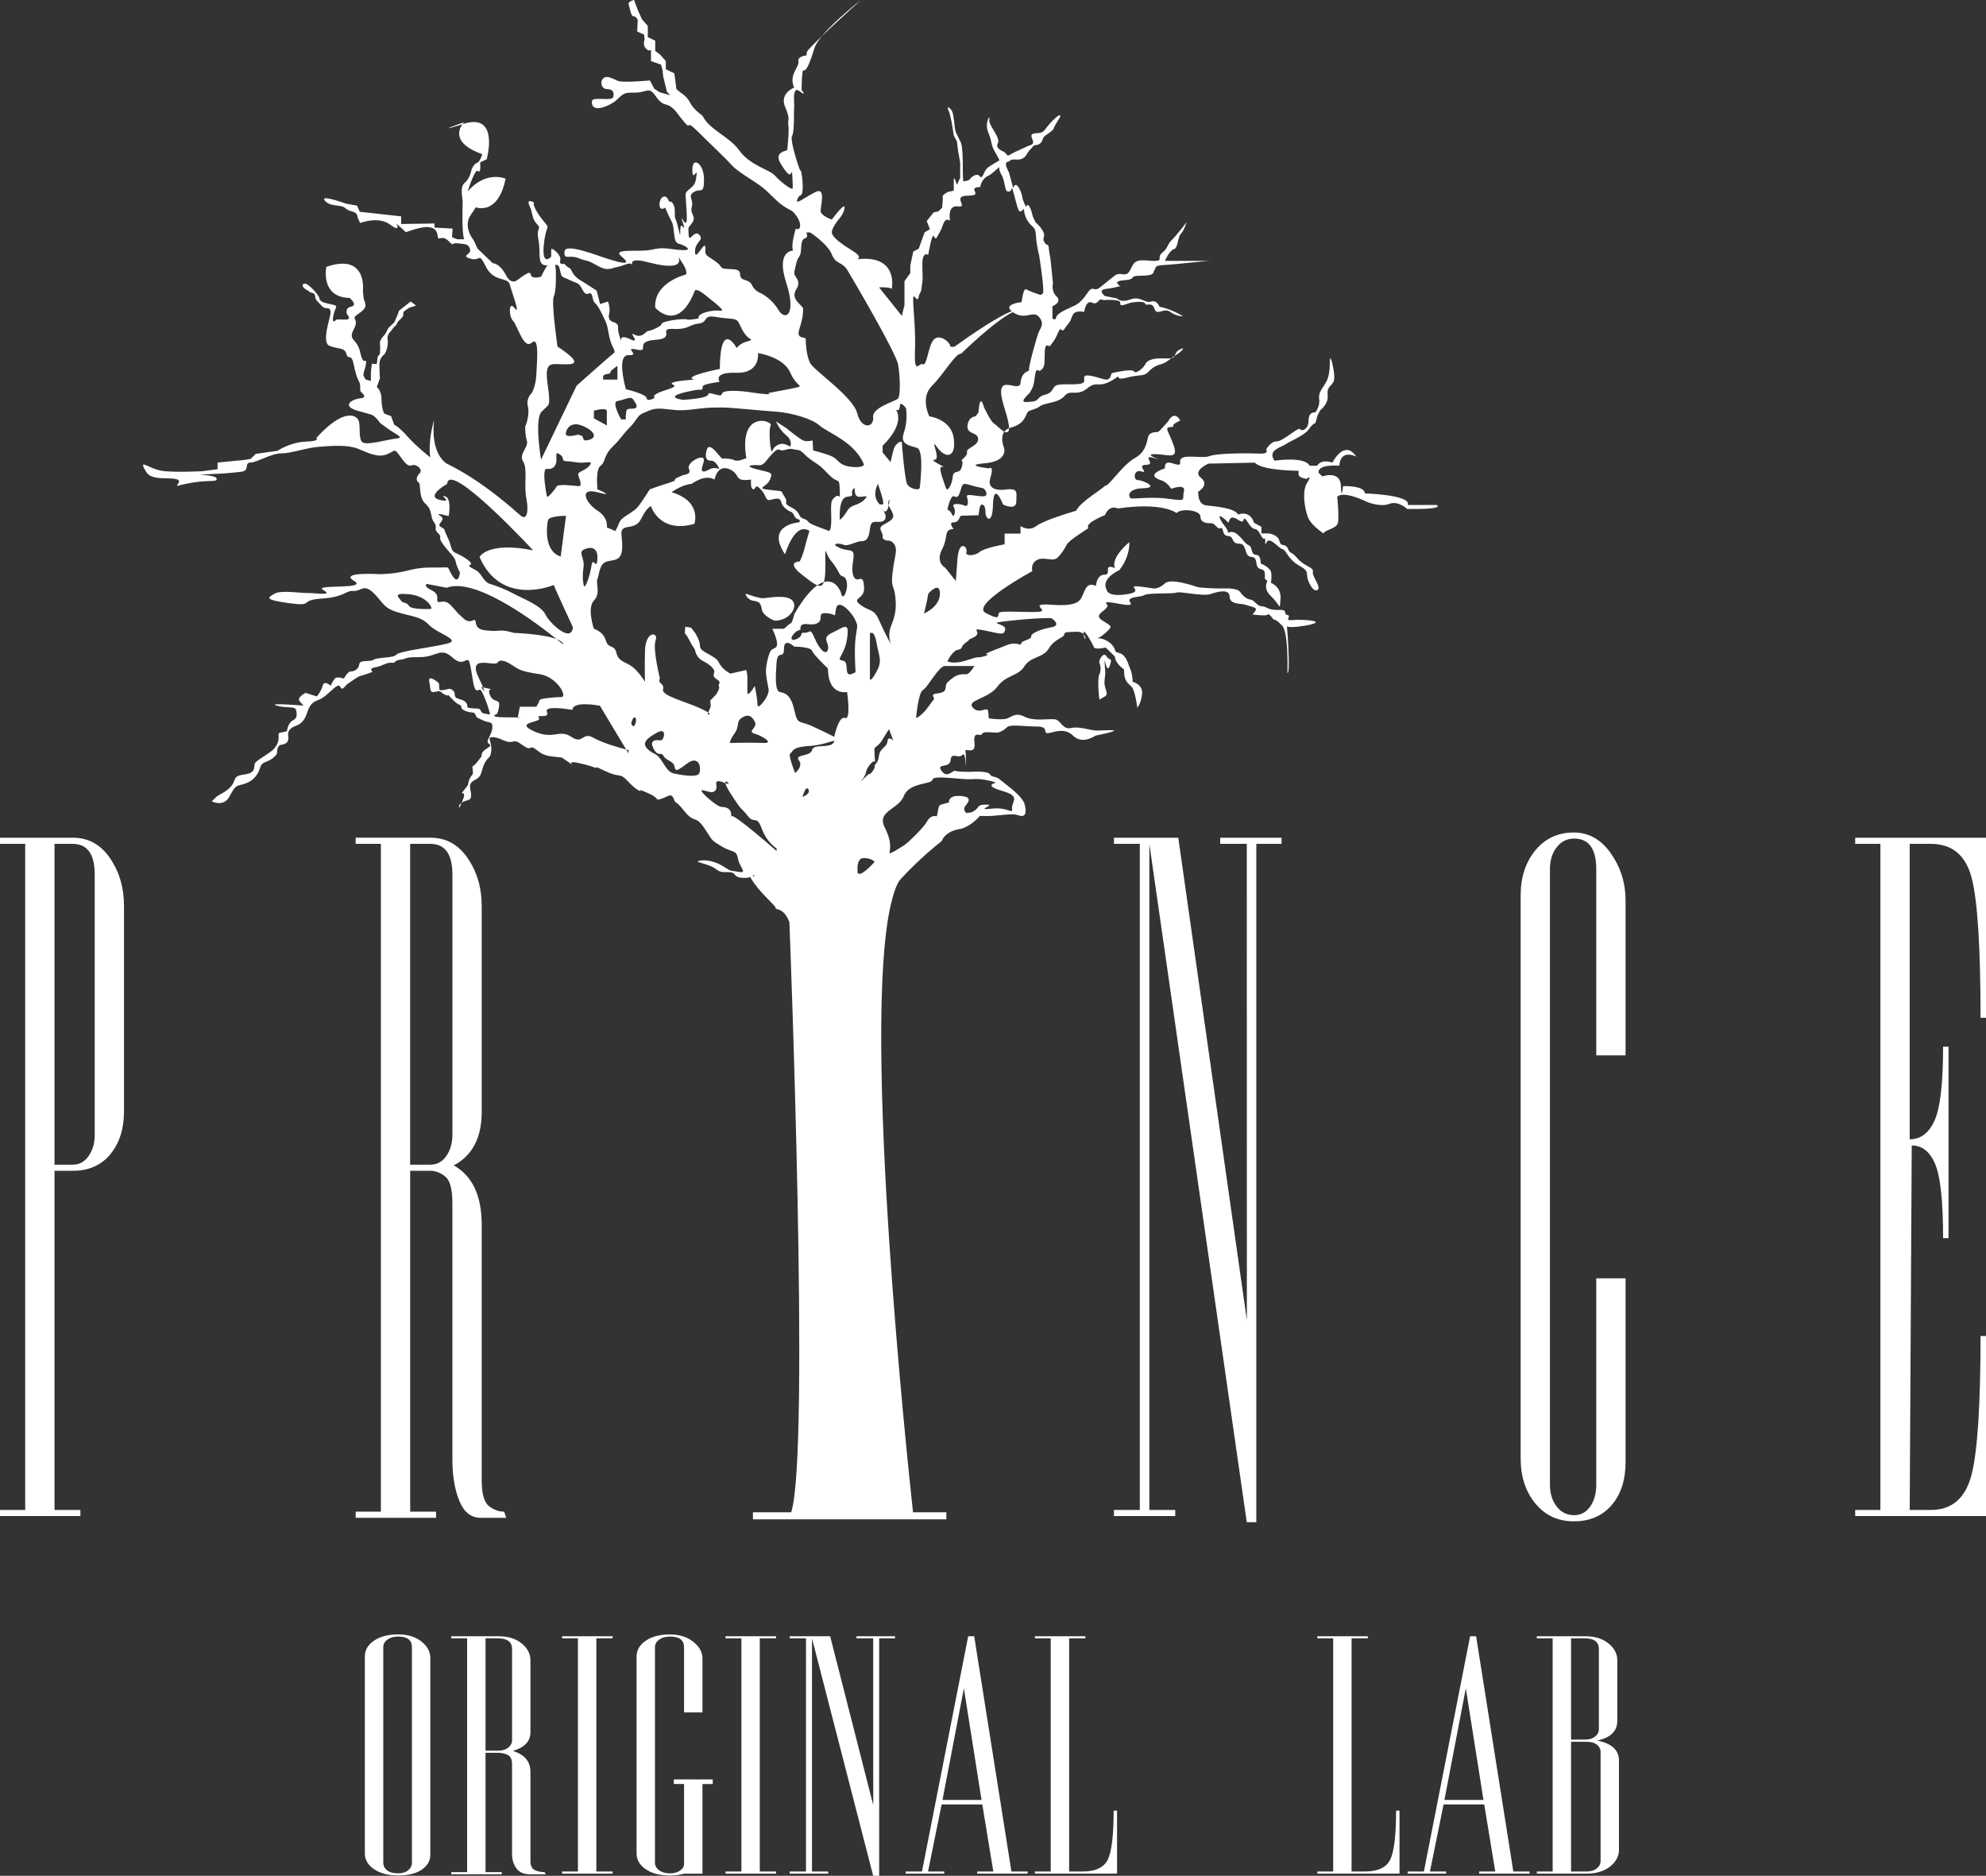 <?xml version="1.0" encoding="UTF-8"?>
<svg id="Layer_1" data-name="Layer 1" xmlns="http://www.w3.org/2000/svg" viewBox="0 0 952.82 899.74">
  <rect x="0" y="0" width="952.82" height="899.74" fill="#333333" stroke="none"/>
  <defs>
    <style>
      .cls-1 {
        fill: #fff;
      }
    </style>
  </defs>
  <path class="cls-1" d="M202.14,787.33c-2.88-2.25-6.57-3.38-11.09-3.38-4.79,0-8.66,1.01-11.6,3.01-2.94,2.01-4.41,4.53-4.41,7.56v94.5c0,3.03,1.47,5.55,4.41,7.56,2.94,2.01,6.81,3.01,11.6,3.01s8.55-.93,11.29-2.79c2.74-1.86,4.11-4.26,4.11-7.19v-94.36c0-3.03-1.44-5.67-4.31-7.92ZM197.63,893.44c0,1.46-.6,2.68-1.8,3.66-1.2.98-2.79,1.46-4.78,1.46-2.39,0-4.19-.48-5.38-1.46-1.2-.97-1.79-2.2-1.79-3.66v-103.33c0-1.46.66-2.68,1.99-3.66,1.33-.98,3.06-1.46,5.18-1.46,4.38,0,6.58,1.71,6.58,5.12v103.33Z"/>
  <path class="cls-1" d="M256.65,897.03c-1.44-.63-2.16-2.07-2.16-4.32v-42.9c0-4.88-2.81-8.2-8.42-9.95,5.61-1.67,8.42-4.65,8.42-8.95v-34.62c0-3.03-1.4-5.7-4.21-8-2.81-2.3-6.54-3.45-11.19-3.45h-22.58v1.03h7.6v112.11h-7.6v1.03h24.23v-1.03h-7.8v-57.23h6.06c1.61,0,3.13.33,4.54.99,1.41.65,2.12,2.13,2.12,4.45v43c0,2.74.69,5.06,2.08,6.97,1.38,1.91,3.53,2.86,6.45,2.86h7.69l-.62-1.03c-1.64,0-3.18-.32-4.62-.95ZM245.67,834.73c0,1.37-.61,2.55-1.82,3.52-1.21.98-2.83,1.47-4.85,1.47h-6.06v-53.85h6.06c4.44,0,6.67,1.71,6.67,5.13v43.73Z"/>
  <polygon class="cls-1" points="269.68 785.86 277.28 785.86 277.28 897.69 269.68 897.69 269.68 898.71 293.91 898.71 293.91 897.69 286.11 897.69 286.11 785.86 293.91 785.86 293.91 784.84 269.68 784.84 269.68 785.86"/>
  <path class="cls-1" d="M323.26,855.72h4.93v38.32c0,1.27-.64,2.34-1.92,3.21-1.28.88-2.87,1.32-4.75,1.32-2.16,0-3.92-.48-5.27-1.46-1.35-.97-2.02-2.2-2.02-3.66v-103.33c0-1.46.67-2.68,2.02-3.66,1.35-.98,3.1-1.46,5.27-1.46,4.45,0,6.67,1.71,6.67,5.13v31.26h8.83v-25.97c0-2.94-1.47-5.58-4.41-7.93-2.95-2.34-6.67-3.52-11.19-3.52-4.79,0-8.66,1.01-11.6,3.01-2.94,2.01-4.41,4.53-4.41,7.56v94.5c0,3.03,1.47,5.55,4.41,7.56,2.94,2.01,6.81,3.01,11.6,3.01,2.47,0,4.72-.29,6.77-.88h8.83v-43h4.93v-2.2h-18.68v2.2Z"/>
  <polygon class="cls-1" points="348.1 785.86 355.7 785.86 355.7 897.69 348.1 897.69 348.1 898.71 372.33 898.71 372.33 897.69 364.52 897.69 364.52 785.86 372.33 785.86 372.33 784.84 348.1 784.84 348.1 785.86"/>
  <polygon class="cls-1" points="410.92 785.86 418.93 785.86 418.95 865.84 398.28 784.84 378.89 784.84 378.89 785.86 386.69 785.86 386.69 897.69 378.89 897.69 378.89 898.71 397.37 898.71 397.37 897.69 389.57 897.69 389.57 785.86 418.92 899.74 421.8 899.74 421.8 785.86 429.4 785.86 429.4 784.84 410.92 784.84 410.92 785.86"/>
  <path class="cls-1" d="M467.38,784.84h-2.87l-22.18,112.85h-7.8v1.02h18.48v-1.02h-7.77l6.52-32.14h19.52l5.29,32.14h-7.75s0,1.02,0,1.02h24.23v-1.02h-7.8l-17.86-112.85ZM452.18,863.35l10.26-53.54,8.47,53.54h-18.74Z"/>
  <path class="cls-1" d="M531.53,891.89c-1.84,3.86-5.92,5.8-12.22,5.8h-6.37v-111.82h7.8v-1.03h-24.23v1.03h7.6v111.82h-7.6v1.02h39.42v-30.23h-1.64c0,11.74-.92,19.54-2.77,23.41Z"/>
  <path class="cls-1" d="M667.02,891.89c-1.85,3.86-5.92,5.8-12.22,5.8h-6.36v-111.82h7.8v-1.03h-24.22v1.03h7.6v111.82h-7.6v1.02h39.42v-30.23h-1.64c0,11.74-.93,19.54-2.77,23.41Z"/>
  <path class="cls-1" d="M708.18,784.84h-2.87l-22.17,112.85h-7.8v1.02h18.48v-1.02h-7.77l6.52-32.14h19.52l5.29,32.14h-7.75s0,1.02,0,1.02h24.22v-1.02h-7.8l-17.86-112.85ZM692.99,863.35l10.26-53.54,8.47,53.54h-18.73Z"/>
  <path class="cls-1" d="M766.27,834.88c6.43-1.37,9.65-4.5,9.65-9.39v-29.2c0-3.03-1.4-5.7-4.21-8-2.81-2.3-6.54-3.45-11.19-3.45h-23.2v1.03h7.6v111.82h-7.6v1.02h23.81c4.65,0,8.42-1.12,11.29-3.38,2.87-2.25,4.31-4.94,4.31-8.07v-42.85c0-4.99-3.49-8.17-10.47-9.54ZM753.75,785.86h6.67c4.45,0,6.67,1.71,6.67,5.13v38.45c0,1.37-.61,2.54-1.82,3.52-1.21.98-2.83,1.46-4.85,1.46h-6.67v-48.57ZM767.92,892.55c0,1.47-.62,2.69-1.85,3.67-1.23.98-2.87,1.47-4.93,1.47h-7.39v-62.22h7.39c2.19,0,3.87.47,5.03,1.4,1.16.93,1.75,2.13,1.75,3.6v52.09Z"/>
  <path class="cls-1" d="M34.98,401.83H0v2.93h12.09v319.5H0v2.93h38.57v-2.93h-12.42v-162.68h8.82c7.63,0,13.62-2.65,17.98-7.95,4.36-5.3,6.54-12.13,6.54-20.5v-98.69c0-8.64-2.24-16.24-6.7-22.79-4.47-6.55-10.41-9.83-17.82-9.83ZM45.44,544.39c0,3.92-.97,7.27-2.9,10.06-1.93,2.8-4.5,4.2-7.71,4.2h-8.68v-153.88h8.68c7.07,0,10.61,4.89,10.61,14.67v124.95Z"/>
  <path class="cls-1" d="M206.43,561.58c2.56,0,4.98.94,7.23,2.8,2.26,1.87,3.38,6.1,3.38,12.71v122.85c0,7.83,1.1,14.47,3.31,19.92,2.21,5.45,5.63,8.17,10.27,8.17h12.25l-.98-2.94c-2.61,0-5.06-.9-7.35-2.72-2.29-1.81-3.43-5.93-3.43-12.34v-122.58c0-13.94-4.47-23.43-13.4-28.45,8.93-4.75,13.4-13.27,13.4-25.57v-98.92c0-8.66-2.23-16.27-6.7-22.84-4.47-6.56-10.41-9.85-17.81-9.85h-35.96v2.93h12.1v320.34h-12.1v2.94h38.57v-2.94h-12.42v-163.52h9.66ZM196.78,404.77h9.66c7.07,0,10.61,4.89,10.61,14.67v124.95c0,3.92-.97,7.27-2.9,10.06-1.93,2.8-4.5,4.2-7.72,4.2h-9.66v-153.88Z"/>
  <polygon class="cls-1" points="585.42 404.77 598.17 404.77 598.21 633.27 565.3 401.83 534.43 401.83 534.43 404.77 546.85 404.77 546.85 724.26 534.43 724.26 534.43 727.2 563.85 727.2 563.85 724.26 551.42 724.26 551.42 404.77 598.16 730.13 602.74 730.13 602.74 404.77 614.84 404.77 614.84 401.83 585.42 401.83 585.42 404.77"/>
  <path class="cls-1" d="M755.06,399.32c-7.63,0-13.79,2.87-18.47,8.59-4.7,5.73-7.03,12.93-7.03,21.6v270.02c0,8.67,2.33,15.87,7.03,21.59,4.68,5.73,10.83,8.6,18.47,8.6s13.67-2.59,18.14-7.76c4.46-5.17,6.7-12.09,6.7-20.76v-88.05h-14.06v99c0,4.18-.97,7.67-2.9,10.45-1.93,2.78-4.51,4.17-7.73,4.17-3.44,0-6.23-1.39-8.38-4.18-2.15-2.79-3.22-6.28-3.22-10.46v-295.26c0-4.18,1.07-7.66,3.22-10.45,2.14-2.79,4.94-4.19,8.38-4.19,7.08,0,10.63,4.89,10.63,14.68v89.31h14.06v-74.21c0-8.38-2.34-15.93-7.03-22.64-4.69-6.71-10.63-10.06-17.81-10.06Z"/>
  <path class="cls-1" d="M926.34,404.77c10.24,0,16.78,5.45,19.61,16.35,2.83,10.9,4.25,33.27,4.25,67.09h2.62v-86.37h-62.76v2.93h12.09v319.5h-12.09v2.93h62.76v-86.37h-2.62c0,33.54-1.47,55.84-4.41,66.88-2.94,11.04-9.43,16.56-19.45,16.56h-10.13l.98-174.84c5.01,0,8.77,3.01,11.28,9.01,2.5,6.02,3.76,17.82,3.76,35.43h2.61v-91.83h-2.61c0,17.61-1.37,29.42-4.09,35.43-2.72,6.01-6.7,9.01-11.93,9.01v-141.72h10.13Z"/>
  <path class="cls-1" d="M481.86,207.03c1.24.64,2.22.49,2.24-1.64-1.02.4-1.73.97-2.24,1.64Z"/>
  <path class="cls-1" d="M221.83,59.65c.47-.65.85-1.03.85-1.03,0,0-16.42,5.69-.85,1.03Z"/>
  <path class="cls-1" d="M220.4,387.4s.5-.96,1.07-2.29c-1.98,1.38-1.07,2.29-1.07,2.29Z"/>
  <path class="cls-1" d="M565.98,167.67c-1.92.98-1.97,2.13-2.4,3,.04-.02.07-.04.11-.06,2.29-1.23,6.11-4.89,2.29-2.93Z"/>
  <path class="cls-1" d="M563.58,170.67c-.6.34-1.13.72-1.64,1.13,1-.21,1.39-.62,1.64-1.13Z"/>
  <path class="cls-1" d="M394.29,17.35c7.68-7.36,18.74-17.35,18.74-17.35,0,0-12.28,9.56-18.74,17.35Z"/>
  <path class="cls-1" d="M519.87,304.27c.01.09.03.18.05.28.71,3.59,1.41,1.33-.05-.28Z"/>
  <path class="cls-1" d="M689.14,242.22h-13.74c1.78-4.89-20.61-5.57-20.61-5.57,0-3.86-10.43-3.48-10.43-3.48,0,0-.77,7.82-1.02,0-.25-7.82-8.91-4.64-8.91-4.64l-1.78-1.71c-.77-4.4,9.92-3.42,9.92-3.42.51-8.31,8.14-4.4,8.14-4.4-5.85-8.55-11.45,2.92-11.45,2.92-5.6-1.97-7.38,1.48-7.38,1.48h-3.56c-2.29-4.64-16.79-2.44-16.79-2.44,0,0-1.78-1.96-.77-3.91,1.02-1.96,4.58-2.93,6.36-4.16,1.78-1.22,8.91-4.15,10.69-6.84,1.78-2.69,3.31-3.17,3.31-3.17l1.02-3.67,1.27-2.44s4.07-2.94,3.56-7.33c-.51-4.4,2.29-4.16,3.05-7.09.76-2.93-2.03-14.66-2.03-8.8,0,0,.25,5.86-1.53,9.29-1.78,3.42-4.07,5.13-3.56,8.56.51,3.42-1.78,6.36-1.78,6.36,0,0-3.31-.49-3.31,3.91s-3.31,5.38-4.07,4.16c-.77-1.22-8.14,5.87-11.2,5.87s-5.09,3.91-5.09,3.91c0,0,1.78,2.2-3.31,1.96-5.09-.25-20.36-.25-23.92,1.22-3.57,1.47-14.51-1.71-14,2.69.51,4.4-7.64-3.42-7.38,3.18,0,0-10.43,3.18-1.27,5.87,0,0,2.29.74,4.33,3.91,0,0,7.13-2.69,6.11,1.22-1.02,3.91,1.78,4.89-6.61,3.67-8.4-1.22-17.05,0-18.58-.25-1.53-.24-2.55-4.64,5.6-4.89,8.15-.25-.25-3.91-2.54-3.91s-2.04-5.38,1.78-4.15c3.82,1.22-2.8-3.18,2.29-3.18s-2.82-5.29,3.93-3.18c6.75,2.11-6.24-1.95,0-1.95s11.59,2.93,9.3-3.91c-2.29-6.84-4.83-8.8-1.78-9.04,3.05-.24.25-.73,2.54-1.95l2.29-1.23s-2.55-5.38-5.85.49c0,0-3.82,4.4-4.58,4.89-.76.49-4.33-.49-5.09,2.93-.76,3.42-1.53,7.09-6.36,9.78-4.83,2.69-10.44,10.51-12.98,12.71l-1.53.73c-1.02,1.47-11.71,7.58-13.49,11.73,0,0-9.64,2.78-15.52,5.39-1.52.67-2.79,1.34-3.57,1.94-3.82,2.93-7.64,0-7.64,0v3.67h-7.63v5.13s-9.67,1.71-11.96,3.66c-2.29,1.96-7.12,2.2-6.36,0,.77-2.2-3.56-6.6-4.33,3.67l-.76,10.27-5.09-6.36s-4.83-2.44-1.53-8.8c3.31-6.35.51-9.53,5.6-9.78,0,0-2.8-3.18,0-3.18s2.8-3.18,3.57-3.18,8.4-.24,8.4-.24c0,0,.26-5.13,1.53-5.13s1.78,1.71,1.78,4.16,3.31,5.86,3.56-3.91c.26-9.78,3.31-4.16,4.84-.25,0,0,6.36,3.18,6.36-1.47s1.27-6.6-6.11-5.62c0,0-8.4.98-6.36-5.62,2.03-6.6-.77-4.65-.77-4.65,0,0-12.98-1.47-1.78-2.44,11.19-.98,9.16-7.33,9.16-7.33,0,0-2.12-4.84.12-7.82-1.84-.94-4.26-3.58-4.95-3.92-1.52-.74-4.83-7.82-4.83-7.82,0,0-1.78-7.33-2.55,1.47-.03.4-.07.76-.09,1.1l-1.43,1.83s-3.31,0-3.82,4.4c-.51,4.4,4.83,2.93,5.09,6.35.25,3.42-5.85,4.4-5.34,6.36.51,1.96-3.31,3.91-2.54,4.16.76.24.26,3.42-.76,4.64-1.02,1.22-3.31,0-3.56,3.18-.25,3.18-2.54,7.82-3.31,5.13-.76-2.69-4.33-10.75-1.53-10.02,2.8.73-7.13-3.42-3.82-3.42s-2.8-11.49,1.27-5.87c4.07,5.62,9.16,4.89,7.89-4.4-1.27-9.29-11.71-10.51-11.71-10.51,0,0-4.58-8.8,1.27-14.67,5.85-5.87,11.45-15.88,14-15.4,0,0,15.74-15.5,24.76-19.93.06.04.11.08.18.13,5.85,3.91,9.41-.98,12.21,1.96,2.8,2.93,1.27,5.13.25,7.09-1.02,1.95-5.34,17.84-4.83,18.57.51.74-3.56.24-4.07,6.11-.49,5.63-12.91-6.28-8.32,10.19.2.7.42,1.46.68,2.27,1.53,4.76,2.11,7.68,2.1,9.36.3-.12.6-.23.95-.32,6.87-1.71,7.12-6.6,8.14-7.58,1.02-.98,3.56-.98,5.85-2.69,2.29-1.71,8.91-1.47,11.71-4.89,2.8-3.42,5.85.49,10.94-3.67,5.09-4.16,5.05.73,13.21-4.65.71-.46,1.27-.84,1.78-1.17-.15.31-.78,2.02,4.09.68,5.35-1.46,7.89-.62,9.67-2.26,1.78-1.65,2.8-3.11,6.36-4.09,2.54-.7,3.79-1.89,5.13-2.96-.65.13-1.54.18-2.83.12-6.62-.34-8.91,1.13-9.67,2.84-.76,1.71-4.58,4.89-5.34,3.42-.76-1.47-9.41.49-10.43.73-1.02.24-.26,4.15-4.33,2.93-4.07-1.22-8.91-2.69-9.16-.98-.25,1.71,1.27,3.18-3.82,3.42-5.09.24-9.42-.49-10.69,1.46-1.27,1.95-1.53,2.94-4.58,3.67-3.05.73-2.8,2.93-5.6,3.18-2.8.24-6.11.98-3.56-1.96,2.54-2.94,1.52-.98,3.31-4.4,1.78-3.42.76-10.51,3.31-8.31,0,0,2.29-.49,2.55-3.66.25-3.18-.26-8.8,1.27-8.56,1.53.25.76,1.22,3.05-1.95,2.29-3.18,2.75-6.84,3.79-5.62,1.04,1.22,1.3-.49,3.59-3.18,2.29-2.69.51-6.35,7.38-5.38,0,0,.76-5.87,3.82-4.4,3.05,1.47,2.8-2.69,5.34-1.22,0,0,8.65-.73,8.14,1.47-.51,2.2,3.82,0,5.09-.25,1.27-.24,6.36-.97,6.87.49.51,1.47,3.29-1.22,4.44,2.44,1.16,3.67,4.46-.73,7.52,1.47,3.05,2.2,6.2,2.2,6.2,2.2,0,0-4.42-3.18-11.29-4.65,0,0-1.27-3.42-4.07-2.44-2.8.98-5.09-2.84-9.92-1.05-4.83,1.78-6.36-.48-6.36-.48l-5.85-1.15s-3.81-2.94.51-3.42c4.33-.49,5.6-1.22,6.62-1.22s-4.58-2.45,2.04-2.93c6.62-.49,1.53-2.2,8.4-2.2s5.32-1.71,6.22-2.69c.9-.97-.62-2.2,4.72-2.44,5.34-.25,19.34-1.96,22.14-1.96h-21.88s2.29-5.14,4.33-5.62c2.04-.49,1.78-5.86,3.31-7.33,1.53-1.47,2.8-5.62,2.8-5.62,0,0-4.84,6.35-7.13,8.55-2.29,2.2-1.78,3.91-4.58,6.11-2.8,2.2.74,3.91-3.7,3.91s-8.77-1.46-10.55,2.2c-1.78,3.67-2.29,4.64-5.09,4.16-2.8-.49-3.31.73-6.87,3.42-3.57,2.69-4.58,4.4-6.62,3.67-2.04-.73-3.06,2.44-5.09,4.64-2.04,2.2-2.54,2.69-5.85,4.15-3.31,1.47-6.87,3.18-7.13,4.89-.25,1.71-1.78.49-1.78.49v-5.86s4.83-1.95,2.04-4.65c-2.8-2.69-1.78-6.35-1.78-6.35,0,0-1.02-10.51-1.27-12.22-.26-1.71-.76-3.67-.76-5.13s-1.78-1.22-1.78-1.96-1.27-.49-.51-3.18c.77-2.69-4.07-6.84-4.07-6.84l-1.27-2.69s-1.78-8.31-3.31-4.65c0,0-1.78-3.67-1.78-4.89s-2.8-8.8-4.33-4.15l-2.04-7.58s-3.05-4.89-.26-5.13c.61-.05.85-.31.86-.67.8-.26,1.62-.39,2.45-.31,5.09.49,5.34-2.93,6.62-4.16,1.27-1.22,2.04-2.69,2.8-2.69s2.8-.24,3.56-2.44c.76-2.2,1.27-1.96,3.56-3.67,2.29-1.71,1.53-1.47,2.29-2.93.76-1.47,2.55-4.27,2.55-4.27,0,0,1.27-3.06-3.05,1.09-4.33,4.15-4.07,6.11-6.87,6.35-2.8.25-4.58,0-3.31,2.93,1.27,2.93-.77,2.69-2.29,3.43-1.52.73-6.36,2.93-6.36,2.93,0,0-1.29.67-3.05,1.63-.82-1-1.78-1.87-1.78-1.87,0,0-4.58-1.46-3.05-4.16,1.53-2.69-4.84-8.8-4.07-11.49.77-2.69-2.54,1.47-.51,6.35,2.04,4.89,1.02,5.38,3.05,9.04,1.49,2.67,2.02,3.53,2.3,4.36-2.77,1.57-5.44,3.19-6.12,3.95-1.53,1.71-2.04,5.38-3.31,3.66-1.27-1.71-4.07.24-4.58,1.22-.51.98-3.31,1.22-3.31,1.22,0,0-.25-1.47-.25-5.38v-.86c0-4.04-.07-10.54-1.02-12.59-1.02-2.2-2.54-4.4-2.8-6.84-.26-2.44-.51-4.89-1.02-7.09-.51-2.2-3.82-4.76-1.53,0l1.02,4.4,1.02,6.36,1.53,2.93.51,4.4,1.02,5.62v7.33l-1.53,3.42s-1.53-4.64-1.53-2.69v5.38s-1.27.49-2.03.49-3.56,1.71-3.31,2.44c.25.74-.26,5.38-.26,5.38l-1.78,1.71-2.29.49-3.31,4.16,1.53,3.91-2.54,1.47-1.78,4.89-1.02,2.93-2.67,1.47-1.4,6.6v3.67l-2.8,3.91v11.49l-1.27,5.13-10.94-13.69s4.84-.24,6.11.73c0,0,3.57-16.62-16.79-14.18,0,0,3.31-.73-1.78-3.91-5.09-3.18-10.18-6.6-10.18-9.04s3.82-6.84,3.82-6.84c0,0,2.29-2.69,2.29-5.14s-6.11,5.87-6.11,5.87c0,0-5.09-1.71-5.34-3.91-.25-2.2,2.8-11.98-2.54-9.29-5.34,2.69-9.92,6.6-8.65,3.42,1.27-3.18,2.29-.25,2.54-4.89.25-4.65-1.02-10.26-1.02-8.8s-5.34-14.66-4.07-16.62c1.27-1.95.76-12.48,1.02-13.69.25-1.21-1.27-10.75,2.54-7.81s1.02-.56,1.02-.56c0,0,0-10.2,1.02-9.46,1.02.73,2.8-2.93,5.09-10.51.5-1.65,1.85-3.69,3.65-5.87-4.03,3.86-7.13,6.99-7.21,7.58l-.26,1.71s-4.33.24-3.82,2.93c.51,2.69-4.83,6.36-2.04,12.47,0,0-7.13,2.69-4.33,9.29,2.8,6.6,1.02,5.87,1.53,8.8.51,2.93-.51,11-.51,11.73s-6.87.73-3.05,6.84c3.82,6.11,4.33,5.62,5.34,3.66,0,0,.51,7.09.26,8.07-.26.98-5.85-3.18-8.4-6.11-2.54-2.93-11.96-4.89-17.05-11.98-5.09-7.09-14.25-9.78-17.81-16.86,0,0-4.33-2.94-5.85-6.11-1.53-3.18-4.58-4.89-4.58-4.89l-2.03-1.71-1.02-7.57-4.07-1.95v-3.91l-2.8-3.18-2.29-1.71v-4.89l-3.56-1.71v-5.38l-2.8-3.18-1.78-3.91-2.04-5.38s-3.05.73-2.55,2.2c.51,1.47,1.02,5.62,2.29,5.62s2.04,1.71,2.04,1.71l-.25,5.62,3.31,1.46.25,2.45s-1.02,2.44.51,4.15c1.53,1.71,2.55.73,2.55.73v5.38l4.83,1.71.76,2.93.25,2.69,1.02,4.16.76,3.18,1.53,1.71-5.09-1.47-2.54-1.71-2.04-3.91s-12.72,1.22-15.27.24c-2.54-.98-5.34-2.93-7.12-1.22-1.78,1.71-.76,5.13,1.78,5.13s3.56,1.22,3.05,3.67c-.51,2.44-9.67-.24-10.18,1.95-.51,2.2.76,5.38,7.64,2.2,6.87-3.17,5.09-6.35,11.96-6.11,6.87.25,7.38-3.42,10.94,1.71,3.56,5.13,4.83,3.18,7.38,5.13,2.55,1.95,2.8,3.18,6.36,7.33,3.56,4.15,0-1.96,6.62,4.64,6.62,6.6,12.98,12.47,16.03,15.89,3.05,3.42,10.44,7.33,14.51,10.51,4.07,3.18,6.36,6.36,10.18,9.04,3.82,2.69,4.07,1.47,6.61,5.14,2.55,3.67,1.78,7.09-.51,5.86,0,0-2.54,8.07-1.27,10.51,0,0-8.4-.24-3.31,15.4,5.09,15.64-.51,18.57-3.82,12.95-3.31-5.62-8.65-8.07-8.65-8.07,0,0-2.54-.74-4.07-3.91-1.52-3.18-5.6-1.22-5.6-5.13s-7.89-1.22-9.16-3.42c-1.27-2.2-4.83-3.91-6.62-5.38-1.78-1.46-.25-3.17-1.02-4.64-.76-1.47-4.83,7.58-4.83,2.69s4.58-5.38,2.04-8.07c-2.54-2.69-4.84,4.4-5.09,0-.25-4.4-.25-2.93,1.78-5.86,2.03-2.93-1.27-4.16-.26-7.58,1.02-3.42-2.29-5.13,1.02-7.09,3.31-1.96,4.83,1.47,4.83-6.11s-5.6-11.24-5.6-4.64,2.54-1.47,2.03,2.69c-.51,4.15-1.02,4.64-3.31,6.6-2.29,1.96-2.03,1.47-1.78,6.11.26,4.64,1.27,13.2-1.27,9.04-2.54-4.15,2.04,5.87-.25,2.93-2.29-2.93-.25,8.8-2.04,1.22-1.78-7.58-1.78-3.42-1.78-8.55,0-3.99-2.14-5.31-2.75-4.56-.37-1.23-1.11-2.65-2.34-2.53-2.54.25-3.05,5.87-1.02,5.87s.76-2.2,2.8,2.45c2.04,4.64,2.29,3.42,2.8,8.07.51,4.64.76,5.86,2.8,6.35,2.04.49,7.12,3.18,1.27,2.93-5.85-.24-8.4-1.71-14.51-.24-6.11,1.46-19.85-.98-14.5,3.42,5.34,4.4-.51,2.93-6.11,1.22-5.6-1.71-21.12-8.07-21.37-3.67-.25,4.4,2.03,1.22,6.87,3.18,4.84,1.95,3.05.24,8.65,3.42,5.6,3.18,6.87,1.23,9.93.73,3.05-.49,5.6-2.44,6.87-1.22,1.27,1.22-3.31-3.91,7.89-.98,11.2,2.93,14.5,1.47,14.76-.49.26-1.96-1.27-3.42,1.53.73s1.78,5.62,1.78,5.62c0,0-15.52,3.66-14.76,15.89,0,0,10.94,12.71,19.09-8.31,0,0,1.02-.98,4.83,2.2,3.82,3.18,10.69,8.06,7.12,7.57-3.56-.49-11.2,1.23-10.18,3.67,0,0-4.33.98-5.85.49-1.53-.49-11.7.73-11.96,2.2-.25,1.47-5.85,3.42-6.61,3.42s-2.8,3.67-6.36,1.71c-3.56-1.95,3.56,4.89-2.04,2.2-5.6-2.69-4.33.98-4.33.98,0,0-1.78-4.4-1.53-6.6.25-2.2-2.54-2.69-2.54-2.69,0,0-2.54-.73-1.78-3.67.76-2.93-.51-6.11-.51-6.11l-3.82,1.22s-1.53-6.6-1.78-6.6-2.54-1.71-7.38-4.64c-4.84-2.93-4.07-5.38-5.6-6.11-1.53-.73-2.31-1.96-2.31-1.96,0,0-2.78.73-2.02-1.71.76-2.44-4.33-6.6-4.33-5.13v3.42s-4.58,5.13-3.56-5.62c1.02-10.75,3.52-7.09-.15-11.49-3.67-4.4-5.45-8.56-4.43-8.8,0,0-4.07-2.44-2.29,1.46,1.78,3.91,1.02,6.11,3.56,8.8,2.54,2.69-.51,1.22.76,7.58,1.27,6.35-1.02,12.47,4.07,12.22.08,0,.15,0,.22-.01-.83,1.16-1.83,2.9-3.02,5.39,0,0-2.04.98-4.07.24-2.03-.73.97-4.86-7.38,1.47-3.31,2.51-5.6-2.69-5.6-2.69-3.05-5.62-6.11-5.38-6.11-5.38l-7.38-7.09-1.78-3.91s-5.6-6.6-1.27-12.47c1.29-1.74,1.91-2.76,2.17-3.35,2.76.81,11.2,1.88,14.38-13.76,0,0-9.39-4.15-18.18,6.11,0,0,3.42-11.24,4.95-9.78,1.53,1.46,1.02-4.16,1.02-4.16l3.12-1.47s6.29-22.24-10.76-17.11c-.3.09-.57.17-.85.26-1.83,2.55-4.9,9.34,9.51,14.41,0,0-1.22,3.91-2.52,4.15-1.3.25-2.57,2.93-2.57,2.93,0,0-.76,4.64-3.31,6.6-2.54,1.95-1.02,7.33-1.02,9.04s-.51,15.4.76,18.09h-3.31l-2.54-.98.25-4.15-8.65-.49v-1.96l-16.03.25v-3.67l-19.85-2.2-1.27-2.93-5.34-.97s-12.72-4.65-10.18-1.47c2.54,3.18,7.89,1.71,9.92,3.67,2.04,1.96,5.09,1.22,5.6,3.42.51,2.2,1.53,3.66,1.53,3.66,0,0,8.65-3.42,14.25.74,5.6,4.15,3.05-.49,3.05-.49l4.58,4.16s7.13-2.69,10.43-2.45c3.31.24,4.58,1.71,4.83,4.4.25,2.69,1.78-.98,5.09,2.2,3.31,3.18.51.73,4.84,1.22,4.33.49,4.84.49,5.6,2.94.76,2.44-4.84,2.93.25,4.4,5.09,1.47,3.56-3.66,7.38,3.91,3.82,7.58,10.43,4.64,11.45,8.56,1.02,3.91,5.34,15.16,2.29,11.24-3.05-3.91-2.8,4.16-.76,6.11,2.03,1.95,5.09,13.93,8.91,10.51,3.82-3.42,2.55,8.56,2.29,14.91-.26,6.35-2.29,9.29-2.29,9.29,0,0-2.8,2.44-1.78,6.35,1.02,3.91-1.27,10.27-1.27,9.29s-.25,3.91.76,7.09c1.02,3.18-4.07,6.36-1.78,10.02,2.29,3.67.25,11.25,1.53,17.6,1.27,6.35.26,11-2.8,8.31-3.05-2.69-17.3-15.64-33.08-23.71-.91-.47-1.69-.86-2.41-1.23-2.15-1.44-7.42-6.48-5.99-20.77,0,0-3.05,10.02-1.78,17.84,0,0-6.61-5.13-10.94-10.02-4.33-4.89-6.36-5.62-6.36-5.62l-1.53-4.16-3.31-1.22s-1.27-2.44-1.27-6.84-2.29-5.87-2.29-5.87l1.52-4.15s-.25-4.4-.25-6.35.51-3.67,2.04-4.89c1.53-1.22,2.03-4.89,2.03-6.36s-.76-2.69,1.02-4.64c1.78-1.95,1.53-2.2,2.54-2.93,1.02-.73.25-1.22,2.29-3.05,2.04-1.84,1.53-2.57,1.53-3.3,0-.48,1.33-1.39,2.24-1.96.46-.29.82-.49.82-.49l3.05-.98-2.54-1.96-5.6,4.4-.76,2.2-1.53,3.43-2.8,2.69-1.53,2.93s-2.8,2.69-2.55,4.4c.25,1.71,0,5.13,0,5.13l-1.02,1.22-.51,3.67-2.29-.24s-.51,3.18-.51,5.13v3.18l-2.55-.73s-1.02-1.46-1.02-2.44,1.02-2.94,1.27-5.62c.25-2.69-1.27,2.2-2.8-4.89-1.53-7.09-6.11-5.38-3.05-11.24,3.05-5.87-2.55-4.15,2.54-7.58,5.09-3.42,2.29-4.89,2.04-7.82l-.25-2.93s2.29-18.33-17.56-11.49c0,0-3.06,14.67,11.2,14.91,0,0,4.07,3.42.76,4.15-3.31.73-2.03,3.66-2.03,3.66,0,0,2.54,2.7-.76,2.57-3.31-.13-4.33,0-4.33,0,0,0-.57.7-1.05.85-.48.15-.86-.25-.48-2.45.76-4.4,3.05-4.89-.51-5.62-3.56-.73-5.85-1.22-6.11-2.93-.25-1.71-5.34-7.33-7.12-7.09-1.78.25-1.02,1.95,1.27,3.18.32.17.55.28.75.37,0,.23.3.55,1.54.86,2.43.6.76,1.95,2.29,3.67,1.53,1.71,3.05,3.67,4.33,3.67s2.29,0,2.29,2.2-4.58,14.18-.51,15.89c4.07,1.71,7.12.49,8.14,3.91,1.02,3.42,2.29-.98,3.56,5.38,1.27,6.35,2.54,7.82,2.8,8.55s.25,2.94.25,3.67,4.33,3.18,0,3.67c-4.33.49-8.91,3.67-1.53,5.87,7.38,2.2,7.13,1.47,9.42,3.91,2.29,2.44-.25.73,4.83,4.4,5.09,3.66,8.65,4.64,4.33,5.13-4.33.49-14,3.42-16.03,1.71-2.03-1.71-.76-7.33-1.78-10.27-1.02-2.93-7.38-6.11-20.36,8.31,0,0,2.29,1.47-5.09,1.71-7.38.24-13.49,4.4-13.49,4.4l-10.43,1.47-2.54,2.45-3.31.49-12.47,1.22v3.18l-7.38.97s-14,.73-19.6-.24c-5.6-.98-10.18-5.13-8.4-1.47,1.78,3.67,3.05,5.13,11.2,5.13s5.34,2.2,4.84,3.18c-.51.98.25,0,7.89-1.22,7.63-1.22,11.71,0,10.94-1.96-.76-1.96-13.23-1.71-4.84-1.96,8.4-.24,12.72-.73,16.8-1.22,4.07-.49,1.27-4.4,4.33-4.4s9.92-4.4,14.76-4.4,11.96-2.69,18.32-3.18c6.36-.49,13.74-.98,18.58.98,4.83,1.95,9.42,4.4,13.74,2.69,4.33-1.71,3.31-3.42,6.62,1.22,3.31,4.64,4.07,4.4,5.85,3.91,1.78-.49,5.09,2.2,3.31,3.91-1.78,1.71-1.78,3.67-.51,4.4,1.27.73-.25,7.09,3.31,10.27,3.56,3.18,2.04,6.11,4.07,8.8,2.04,2.69-.51,2.93,2.04,5.38,2.55,2.44-1.02.98,2.8,5.87,3.81,4.89,5.09,5.38,5.6,7.82.51,2.44,2.04,5.13,2.04,5.13l-.26,1.23s-.76,4.64-3.56,0c-2.8-4.64-.51-3.67-5.85-3.67s-8.91-.24-15.52,1.47c-6.62,1.71-13.23,1.71-13.23,1.71,0,0-19.85-1.23-12.47,3.18,7.38,4.4-19.85,1.47-14.76,4.4,5.09,2.93-3.05,1.46-7.38,1.46s-12.98-1.46-16.03.36c-3.06,1.84-5.35,2.81,7.12,4.52,12.47,1.71,4.33-1.47,15.52-2.2,11.2-.73,11.45-3.91,15.27-3.67,3.82.25,4.83-3.66,9.67.98,4.83,4.64,4.33,7.09,11.71,9.29,7.38,2.2,10.94,1.96,15.01,6.11,4.07,4.15,15.27,7.09,8.91,8.8-6.36,1.71-23.41,3.67-24.68,5.38-1.27,1.71-9.42,1.22-10.94,2.44-1.53,1.22-6.62-.25-6.87,2.2-.25,2.45-2.54,3.42-4.07,3.42s-3.31,3.42-3.31,3.42c0,0-3.31-1.22-4.33,0-1.02,1.22-2.04,3.42-2.04,3.42,0,0-3.05-2.93-3.82,0-.76,2.93-2.8,5.13-2.8,5.13l-5.34-1.71s-4.58,2.2-2.8,4.16l1.78,1.95s-17.81-1.46-12.98,0c4.84,1.47,8.91,0,9.42,2.2.51,2.2.51,3.91-1.53,4.89-2.04.98-2.8,4.16-2.8,4.89s-3.05.73-3.82,1.22c-.65.42.17,1.89-.5,4.12-.12.4-.29.81-.51,1.25-1.53,2.93-3.31,3.67-5.34,5.13-2.04,1.47-4.83,2.93-5.34,4.15-.51,1.22.76,4.4-4.58,5.13-5.34.73-4.33,1.47-5.85,4.4-1.53,2.93-5.6,4.89-6.87,5.62-1.27.73-3.31,2.93-3.31,2.93,0,0,5.6,2.93,8.4-2.2,2.8-5.13,3.05-5.13,6.11-5.87,3.05-.73,5.6-2.2,7.38-5.13,1.78-2.93,1.02-4.65,3.82-5.63,2.8-.98,4.83-2.69,5.6-4.15,0,0-.26-3.91,2.04-4.16,2.29-.24,3.82-1.47,3.31-4.15-.51-2.69,1.53-4.15,3.56-4.89,2.04-.73,3.82-1.96,5.09-5.13,1.27-3.18,1.53-5.87,5.85-7.33,4.33-1.47,9.18-8.8,10.44-6.36,1.26,2.44,2.03-.49,4.06-1.71,2.04-1.22,4.33-3.18,5.6-3.42,1.27-.24,5.85-1.95,5.85-1.95,0,0-2.04-1.71,1.27-2.2,3.31-.49,5.34-2.45,7.89-2.2,2.55.24.51-.98,4.33-1.47,3.82-.49.76-1.22,9.16-1.22s9.92-5.13,15.78.24c5.85,5.38,7.13-2.44,8.4,3.42,1.27,5.87,1.53,11.73,3.05,12.22,1.53.49,1.53-1.95,3.31,2.2,1.78,4.15,2.29,5.86,2.8,7.82.51,1.96,1.02,1.71-2.04,1.22-3.05-.49-1.02-2.45-3.82-2.45s-4.58-.49-4.58-.49c0,0,.25-2.45-2.04-3.42-2.29-.98-4.07-.73-4.07-2.93s-2.54-2.69-2.54-2.69c0,0-4.83,1.47-4.83.24s-.26-2.93-.26-2.93c0,0-5.34-4.64-4.58-.73.76,3.91.03,5.63,3.05,4.89,3.02-.74,2.04.24,4.58,1.47,2.55,1.22,0-1.47,2.55,1.22,2.55,2.69,3.31,3.18,4.58,3.67,1.27.49-.51,1.71,2.8,2.93,3.31,1.22,3.82,0,4.58,1.71.76,1.71.51,1.22,3.56,2.69,3.05,1.47,4.58.25,4.58,3.18s-2.29,5.62-2.29,7.09,3.05,1.22-.25,3.18c-3.31,1.95-2.55,3.67-2.55,3.67,0,0-2.04,2.93-3.31,4.16-1.27,1.22-1.27,0-1.02,2.69.25,2.69-.25,1.71-1.27,3.67-1.02,1.96-1.02,3.42-1.02,3.42l-3.06,3.91s1.78-.49,1.02,1.96c-.28.91-.64,1.81-.97,2.6.07-.05.12-.1.21-.15,2.29-1.47,4.32-.49,4.32-3.42s-2.04-5.38,1.78-7.33c3.82-1.95,2.8-4.15,4.58-7.82,1.78-3.67,3.05-2.2,3.31-6.6.25-4.4-2.54-6.36,1.02-6.11,3.56.25,6.1,2.93,8.91,2.2,2.8-.73,3.05.49,6.36,2.44,3.31,1.95,1.83-1.47,5.75,1.71,3.92,3.17,6.46,2.69,11.81,3.42l5.34,3.67s-3.31-2.45,3.05-.98c6.36,1.47,6.11,1.71,7.63,2.2,1.53.49-2.04-1.71,5.09,1.71,7.13,3.42,6.36.24,10.69,4.89,4.33,4.65,6.11,4.65,6.11,4.65,0,0-2.54-1.71,3.56.98,6.11,2.69,2.8,3.67,6.11,2.69s4.84-3.18,6.11,0c1.27,3.18,0-.49,5.09,5.87,5.09,6.35,5.09,1.47,9.67,8.31,4.58,6.84,3.05,5.38,8.14,8.56,5.09,3.18,7.13,1.47,7.89,5.87.76,4.4,5.09,7.33,0,6.35-5.09-.97-2.29.25-7.63-2.93-5.34-3.18-10.69-2.69-11.2-2.2-.51.49-2.29-.24,3.82,1.71,6.11,1.95,4.32,3.8,9.67,3.61,5.34-.19,2.34,2.5,7.78,2.75,1.6.07,2.71-.13,3.51-.42.21.55.78,1.5,1.94,3.11,4.58,6.36,10.18,10.51,10.18,11.73s3.82-.49,6.62,6.84c0,0,10.08,255.95.84,283.04h-18.34v3.39h92.81v-3.39h-16c-2.32-21.19-24.63-230-10.73-291.19.36-1.53.73-2.98,1.11-4.31.21-.73.43-1.45.66-2.13h0c.92-2.77,1.89-4.85,2.9-5.9.23-.24.41-.44.55-.61,9.14-9.99,19.21-17.76,19.21-17.76,2.29-5.38,9.16-5.87,9.16-5.87,3.77-1,7.28-3.98,9.19-6.23.6-.02,1.2-.02,1.75.01,5.85.38,13.23-1.6,16.54-.38,3.31,1.22,4.33-.49,3.31-4.89-1.01-4.4-9.16-9.78-11.7-11.98-2.55-2.2-3.82-.98-5.09-2.76-1.27-1.79-8.91-1.15-9.67-1.15s-5.6,0-6.87-.49c-1.27-.49-3.82,3.91-6.62,0-2.8-3.91,4.07-.98,4.33-5.14.25-4.15,3.82-.49,5.6-2.44,1.78-1.96,1.49,5.86,1.49,5.86,0,0,.54-5.38.03-7.58-.51-2.2,5.09,2.2,4.33-4.16-.76-6.35,3.05-2.69,3.56-4.15.51-1.47,4.58-.73,7.12-.73s5.35-2.93,5.35-2.93c2.8-.98,7.63,0,13.74,0s3.05,2.93,5.09,3.18c2.04.24,7.97-3.27,12.47,1.22,4.5,4.49,10.69,0,10.69,0,17.82-3.67,4.07-2.44.77-2.44s-8.4-2.2-12.47-1.22c-4.07.98-4.83-3.91-7.89-4.21-3.05-.3-9.92,1.03-14.25-1.16-4.33-2.2-5.85-.25-8.4.73-2.55.97-8.91,0-8.91,0l-.25-3.18c-.26-3.18-4.07,1.71-7.38-1.95-3.31-3.67,7.38-4.15,11.71-10.02,4.33-5.87,9.92-4.89,12.98-9.78,3.05-4.89,8.91-3.91,11.71-8.55,2.8-4.65,7.12-5.14,7.38-6.6.25-1.47.76-1.22,6.11-1.47,1.61-.07,2.63.5,3.26,1.19-.76-4.46,4.38,4.71,4.88,6.15.51,1.47,5.6.25,5.6.25-1.78-1.96,4.56,4.4,4.56,4.4,0,3.18,4.35,6.11,4.35,6.11-.13,6.3,2.29,6.6,3.82,8.56,1.53,1.96,2.54,9.78,2.54,9.78,0,0,1.78-1.96,2.29-6.6.51-4.64-4.58-5.87-4.58-5.87.25-3.67-1.78-7.82-1.78-7.82-2.55-8.06-6.11-4.89-6.64-7.33-.53-2.44-3.79-5.13-7.1-5.62-.63-.09-1.09-.11-1.38-.09.62-.19,1.91-.76,3.67-2.35,4.08-3.67,3.31-3.18-1.53-6.35-4.83-3.18,4.83-5.13,2.29-7.82-2.54-2.69,13.74,2.69,11.45-.49-2.29-3.18,4.58-2.44,6.62-3.67,2.04-1.22,14-.49,15.52-1.22,1.53-.73,12.73,1.95,16.26.73,3.53-1.22,9.14-2.69,9.18,1.22.05,3.91,5.6,3.18,7.63,3.91,2.04.73,4.07.98,4.84,1.71.76.74-1.53,2.93-1.53,2.93,0,0,7.12.98,7.38,0,.25-.98,2.8,2.44,2.8,2.44,1.53,0,3.56,2.45,3.56,2.45,3.82,1.96,3.05,23.22,3.05,23.22,1.46.47.13-18.9-.21-22.34,1.08.36,3.52.49,8.61-.39,12.72-2.2-1.27-3.18-5.85-2.69-4.58.49-.25-1.96-2.54-2.44-2.29-.49.76-2.69-4.33-2.44-5.09.24-5.6-1.71-7.89-1.71s-3.56-2.94-5.34-3.18c-1.78-.25-3.56-1.47-5.09-3.67-1.53-2.2-7.63-1.71-9.67-1.71s-9.42-.24-10.94-.73c-1.52-.49-12.72-4.4-15.52-1.71-2.8,2.69-5.34,2.44-5.34,2.44-18.83-2.93-2.29.98-12.47,2.69-10.18,1.71-10.18-2.2-10.18-2.2-2.8-5.38,6.11-9.29,6.11-9.29,5.34-6.6,4.83-13.44,4.83-13.44-9.67,8.31-6.89,12.47-6.89,12.47-6.13-2.44-1.25,3.17-5.07,3.17s-4.07,5.38-4.07,5.38c-4.58-2.2-5.34,2.45-6.36,4.4-1.02,1.95-1.27,5.62-14.5,4.64-13.23-.98,0,3.18-7.38,3.42-7.38.24-17.56-.73-18.32.49-.76,1.22,1.02,3.91-6.36,0-7.38-3.91,22.39-20.04,22.39-20.04,0,0-1.02-3.67,2.29-5.38,3.3-1.71,7.38.98,9.67-.98,2.29-1.96,4.58-6.35,4.58-6.35.76-1.95,10.43-7.92,10.43-7.92-2.29-2.3,7.89-6.25,7.89-6.25,2.29-5.38,6.11-3.18,6.11-3.18,21.89-3.18,28.25,2.2,28.25,2.2,2.04-2.44,11.45-1.47,11.45,1.71s3.56,3.18,5.34,3.18,2.8,3.17,4.33,2.34c1.52-.83.51,3.77,3.56,3.77s1.27,3.67,5.34,3.67,2.04,6.11,5.85,6.35c3.82.24,1.02,5.13,4.58,5.87,3.56.73.76,4.89,2.54,5.13,1.78.24-2.54,3.18,2.29,7.82,4.83,4.65,4.07,7.58,4.58,1.47.51-6.11-4.58-7.82-4.58-7.82,0,0,.51-3.66,0-5.38-.51-1.71-3.82-3.67-4.58-3.67s.26-4.15-2.54-4.4c-2.8-.24-1.52-3.66-3.56-4.64-2.04-.98-1.78-1.71-4.83-4.64-3.05-2.93-5.09-1.22-5.09-1.22.25-1.47-2.8-4.89-2.8-4.89-4.07-7.09,3.06,0,3.06,0,1.27-6.36,6.36,1.71,7.12-1.25.76-2.96,2.8,3.94,5.34,4.18,2.55.24,3.31,5.13,4.58,4.64,1.27-.49-.25,4.65,1.27,1.71,1.53-2.93,6.11,3.42,7.63,3.42s2.55,4.89,7.89,7.82c5.34,2.93,3.05,3.66,4.33,7.09,1.28,3.42,3.31,5.87,4.74,4.4,1.43-1.46-2.96-6.36-2.45-8.55.51-2.2-4.07-2.45-7.38-6.36-3.3-3.91-3.3-1.71-4.58-4.64-1.27-2.93-3.31-.49-4.07-3.67-.76-3.18-5.09-3.67-5.09-3.67h-3.57v-3.18l-3.56-1.96c-2.04-6.36-7.64-3.91-7.64-3.91-1.53-3.18-10.94-3.91-15.27-4.4-4.33-.49-3.84-6.6-3.84-6.6,0,0,5.62-3.18,1.3-6.6-4.33-3.42,3.56-6.84,3.56-6.84l22.16-.47c.28.2.59.43,1,.71,4.58,3.18,20.1,3.18,20.1,3.18v1.71c0,1.71,3.82,2.2,3.82,2.2,0,0,3.05-2.44.25,1.96-2.8,4.4-.76,14.42,1.02,17.6,1.78,3.17,6.87,6.6,6.87,6.6.51-1.71,6.11-2.2,6.87-4.89.76-2.69-.26-12.71-.26-12.71,3.05-3.17,14.25,2.45,14.25,2.45,0,0,6.36,2.69,10.69.98,4.33-1.71,8.65,2.44,8.65,2.44,19.09.24,14-1.96,14-1.96ZM457.82,238.07c1.78.98,2.29-.49,3.05-2.93.77-2.44.77-3.67,3.82-2.69,3.06.98,5.85,1.47,6.87,1.71,1.02.24,3.31,3.91,0,3.91s-8.2-1.56-7.66.2c.54,1.76,1.05,5.18-1.24,4.2-2.29-.98-6.36-1.22-5.09.73,1.28,1.96,0,5.62-.76,3.67-.77-1.96-2.29-2.45-2.29-2.45,0,0,1.52-7.33,3.31-6.35ZM445.35,284.75s5.6-6.36,5.6,0-7.63,9.53-7.63,9.53c0,0,1.49-5.85,2.03-9.53ZM438.92,142.5c2.1,2.69,1.6-.74,2.36-1.71.76-.98.76-1.96,1.27-5.87.51-3.91-1.53-14.66,2.8-12.71,0,0,1.78-11,2.8-8.8,1.02,2.2,1.27.24,2.8-2.2,1.53-2.44,1.78-7.33,4.84-5.38,0,0-1.53-7.58,3.82-6.84,5.34.73-3.31-5.14,4.83-5.14s-1.27-3.91,5.85-4.15c0,0,.51-3.91,3.82-5.38,1.53-.68,3.33-2.5,5.32-4.22-.11.86,0,1.97,1.04,3.73,2.04,3.42,1.27,8.56,3.56,8.07,2.29-.49.77-4.64,2.54,1.71,1.78,6.35,2.04,9.04,3.82,7.33,1.78-1.71,0,.25,2.29,4.4,2.29,4.15,4.07,2.68,4.33,7.57.25,4.89,1.53,9.53,1.53,9.53,0,0,2.8,17.6,1.78,18.33l-1.02.73s-5.34-1.71-6.87-2.69c-1.53-.98-2.29,6.11-2.29,6.11,0,0-9.01.89-4.78,4.36-3.8,1.49-11.57,5.65-27.28,16.9,0,0-2.29.73-2.29-.49s-4.33-5.38-7.38-3.18c-3.05,2.2-3.56,13.2-5.6,12.22-2.04-.98-4.33,6-3.82-7.27.51-13.27-2.18-27.68-.07-25ZM434.67,195.78s1.02,5.87-1.02,11.73c-2.04,5.87,2.8,6.11,6.36,7.33,3.56,1.22,1.27,19.06,1.27,19.06-.19,1.69-5.09.49-6.11-1.81-1.02-2.29-2.54-18.23-2.44-19.7.11-1.47-3.16.25-3.92,2.94-.77,2.69-1.53,6.35-1.53,6.35l-3.82-4.64v-3.23c11.45-11.3,6.36-17.3,6.36-17.3,0,0,1.78,1.22,1.88-1.71.1-2.93,2.95.98,2.95.98ZM429.58,286.46c.51,5.87,0,8.55-2.03,13.69-2.04,5.13,0,9.05,0,9.05,0,0-3.05-5.38-5.7-11.48-2.64-6.11-4.48-4.16-9.06-7.62-4.58-3.45,2.04-2.41,1.78-8.17-.25-5.76-1.78-4.02-3.3-4.02s-3.06-2.44-1.97-9.04c1.1-6.6-1.61-3.91-6.43-6.05-4.82-2.14-.52-2.51,1.77-1.53,2.29.98,6.11-1.71,8.65-1.71s3.56-1.47,4.07-5.87c.51-4.4,2.29-3.18,5.04-3.42,2.7-.24,3.31-2.59,1.46-5.21-.77-.53-1.13-1.56-.1-.16.04.06.06.11.1.16.72.49,1.78.56,2.38-2.18.04-.18.07-.33.1-.49-.11-.26-.2-.5-.22-.7-.11-1.15,1.27-4.26.22.7.59,1.36,2.21,3.53,2.21,5.03,0,1.78-1.78,2.62-4.8,4.33-3.01,1.71-.04,3.42-.29,5.43-.25,2.01,2.29,2.15,3.17,2.15s2.69,1.22,3.12,3.49c.44,2.26-.7,4.82-1.56,12.16-.87,7.33.87,5.62,1.38,11.49ZM419.65,367.61c.25,1.22-2.55,4.4-2.55,3.67s-4.58,4.15-4.58,4.15c0,0,2.66-2.93,2.99-5.13.32-2.2,3.63-6.11,4.14-4.89.51,1.22-.51-5.87,0-6.6.51-.73,2.29-1.47,3.82-4.15,1.53-2.69,3.05-4.89,3.05-4.89l2.04,5.38s-2.55-2.44-2.8.49c-.26,2.93-3.56,2.93-4.07,6.97-.51,4.03-2.29,3.79-2.04,5.01ZM411.51,418.94l-.05-.37s0,0,.01.02c-.01-.15-.03-.35-.05-.59-.13-1.94-.11-6.2,2.64-6.39,3.56-.25,5.6,1.71,5.6,1.71,0,0-6.94,8.02-8.18,5.27.02.22.04.35.04.35ZM417.36,325.81v-21.99s2.04-2.15,3.18,4.54c1.14,6.69,2.93,8.4,0,13.78-2.93,5.38-3.18,3.67-3.18,3.67ZM410.49,322.39c-6.87,4.16-2.29-4.89-6.11-5.5-3.82-.61.76-2.08,2.03-10.65,1.26-8.57-1.52-5.36-7.12-2.75-5.6,2.62-1.27,4.48-2.04,7.9-.76,3.42-4.07.25-6.36-5.15-2.29-5.39-2.03-2.67-4.84-2.75-2.8-.07-.25,1.05-3.31,2.75-3.05,1.7-4.07.02-1.69-2.42,2.38-2.44,2.96-.99,2.96-2.21s.25-2.69,3.82-2.2c3.57.49,5.85-.73,5.85-2.95s.51-2.67,4.07-2.18c3.56.49,2.54,2.45,3.31-2.15.76-4.59,5.34,0,5.34,0,0,0,2.81,2.63,4.08,5.57,1.27,2.94.76,2.19,0,8.3-.76,6.11,0,16.38,0,16.38ZM398.79,247.42c.25,7.16-1.02,7.26-1.02,7.26l-5.85-2.2c-5.85-2.2-3.31-2.69-6.36-3.67-3.05-.98-1.02-2.94-5.81-5.38-4.79-2.45-1.06-1.96-3.35-5.18-2.29-3.22.51-2.4-6.98-3.26-7.49-.86-1.67-1.1,0-4.93,1.67-3.83.11-3.25-6.5-5.01-6.62-1.76-1.78-2.15,1.02-1.91,2.8.24,3.56-2.45,6.87-5.81,3.31-3.36,2.54-.55,5.85-1.53,3.31-.98,3.31-.24,5.85,0,2.54.25,2.8,2.2,7.16,5.14,4.36,2.93,3.53,2.2,8.11,6.85,4.58,4.65,4.83.73,5.09,6.9.25,6.17,0,1.89-2.03,3.56-2.04,1.67-2.29,2-2.04,9.15ZM358.07,219.73s-4.07,1.95-5.85.98c-1.78-.98-5.85-.73-5.85-.73l-2.29-2.63s-3.82-4.95-4.84-2.02c-1.02,2.93-1.02,5.62,1.78,5.62s4.07,4.11,4.07,4.11c0,0-2.29-1.27-4.58,0-2.29,1.27-3.82,1.67-3.82,0s2.29-5.33,0-5.57c-2.29-.24-7.38,3.08-6.11,5.57,1.27,2.49-2.55,2.75-2.55,2.75,0,0-4.92,1.85-4.24,2.27.68.41-2.37,1.45-4.41,2.03-2.04.58-7.63,2.6-7.63,2.6,0,0-3.05,4.82-4.83,7.27-1.78,2.44-2.99,3.07-6.59,5.45-3.59,2.37-3.09,3.35-4.1,5.31l-1.01,1.95-4.08-1.71s.93-4.64-4.5-8.06c-5.43-3.42-9.33-11.24,0-8.8,9.33,2.45,0-1.4,0-1.4,0,0-1.04-9.59,1.47-11.31,2.51-1.71,1.24-4.7,5.82-9.19,4.58-4.5,4.07-4.98,8.14-9.14,4.07-4.16,3.31-5.62,6.87-7.09,3.56-1.46,4.84-2.5,10.94-1.74,6.11.76,7.89.71,15.52-.24,7.63-.95,14.5-.51,19.85,0,5.34.51,11.2,1,17.56,1.49,6.36.49,16.54,3.13,20.36,6.57,3.82,3.45,17.05,7.85,21.37,18.84,0,0-.76,1.71-6.36.98-5.6-.73-5.85-3.18-8.4-4.64-2.55-1.47-9.67-3.18-9.67-3.18l-.25-4.82s-2.8.8-4.58,0c-1.78-.81-8.14-5.94-8.14-5.94l-4.84-3.17s1.53,3.91,4.84,6.6c3.31,2.69,2.02,5.47,2.02,5.47,0,0-2.78-1.56-4.31-1.32-1.53.24-3.56,1.22-4.33,3.42-.76,2.2-2.04-10.07-.76-12.25,1.27-2.17-15.52-7.8-11.71,15.67ZM280.96,263.24c4.32-1.47,6.11.98,5.6,5.62-.51,4.64-2.04-2.38-2.8,2.6-.76,4.98-3.49,12.79-3.82,8.64,0,0-.76-2.69,0-7.82.76-5.13-3.31-7.58,1.02-9.04ZM277.4,233.18c-2.54-.24-9.67-1.22-10.43.25-.76,1.47-4.36,5.83-4.58,4.64,0,0-2.8-13.69,0-13.2,2.8.49,4.83-1.47,4.58-4.89-.25-3.42.26-2.93,2.04-1.71,1.78,1.22.25,2.93,2.54,2.93s4.6.73,7.39.73,5.94-.98,3.85,1.47c-2.08,2.44-5.65,2.75-5.39,4.31.25,1.56,2.55,5.71,0,5.47ZM271.55,247.42l-2.54,19.53c-8.4-2.65-6.62-15.19-6.11-17.39.51-2.2,8.65-2.13,8.65-2.13ZM278.94,204.06c5.84,2.22,7.97,5.65,3.85,6.87-4.12,1.22-2.31-1.47-3.85-1.96l-1.54-.49s-5.34,1.47-5.85,0c-.51-1.46,1.55-6.65,7.39-4.42ZM284.93,200.67v-3.67s5.7-1.71,6.21,0v7.06l-.24-.13-5.97-3.26ZM409.22,234.71c1.53-2.26.02,2.38,2.05,3.36,2.03.98,6.61-1.49,3.3,1.7-3.31,3.19-5.92,1.72-8.18,5.39-2.26,3.67-3.45,4.16-3.45,4.16,0,0-.86-10.59,3.47-11.04,4.33-.44,1.28-1.3,2.81-3.56ZM421.18,232.1s3.62,9.87,2.29,9.87h-1.33s-4.27-3.36-.96-9.87ZM381.16,130.03c.83-3.18.83-4.89,2.36-7.09,1.53-2.2,0-7.58,2.55-8.55,2.54-.98,0-2.93,1.27-2.93h1.27s8.4,5.38,10.43,10.51c2.04,5.13,4.84,3.18,7.64,7.82,2.8,4.64,23.16,39.35,24.17,44.97,1.02,5.62,1.27,14.91,0,16.38-1.27,1.47-12.47,4.15-11.96,9.04.51,4.89-5.6,6.11-7.63-1.95-2.04-8.07-20.87-20.53-22.65-24.2-1.78-3.67-2.04-9.53-2.04-11.24s-4.84.46-3.05-5.02c1.78-5.49,1.78-7.93,1.78-9.64s-6.36-4.4-3.31-9.29c3.05-4.89-1.66-5.62-.83-8.8ZM363.67,169.38s12.19,1.71,15.51,9.41c3.32,7.7,8.13,5.99,0,7.7-8.13,1.71-11.94,1.96-10.16,2.44,1.78.49-4.12,0-8.68-.73-4.56-.73-13.72-1.46-13.97.73-.25,2.2-6.62-1.71-6.62.25s-11.96,2.62-11.96,2.62c0,0-9.97-1.15,1.63-3.84,4.84-1.12,6.69-1.18,7.29-.99,1.25-1.7-2.02-2.19,7.37-3.65.42-.07.8-.12,1.15-.18-.55-.87-2.36-4.67,8.01-4.34,11.71.37,10.43-9.41,10.43-9.41ZM299.77,170.99c.45-.43,1.04-.66,1.8-.63,6.11.25-2.95-4.15,3.87-2.69,6.82,1.47-1.58-3.91,8.85-4.64,10.43-.73,1.02-5.65,8.65-5.27,7.64.38,7.38-2.06,12.21-2.55,4.83-.49,1.78-4.4,8.4-3.18,6.61,1.22,9.42.25,10.69,2.45,1.27,2.2,2.55,6.11,5.34,7.82,2.8,1.71-3.05.49-6.11,4.65,0,0-7.89-14.42-8.14,10.02,0,0-18.57,3.67-12.21,5.13,0,0-14,.74-10.18,2.45,3.82,1.71-11.2,3.33-8.91,6.31,0,0-3.56,2.15-3.82,0-.18-1.53-7.38-3.57-9.92-4.19.01.03.02.08.02.08-1.32-.35-1.06-.34-.02-.08-.25-.87-3.58-12.75-.54-15.66ZM303.61,191.38c1.02,1.47,3.56,4.6,0,4.62-3.56.02-2.99.76-3.28,2.47-.28,1.71,0,2.69,0,2.69h-2.32s-4.83-8.31-1.78-8.8c3.05-.49,6.36-2.44,7.38-.98ZM296.23,175.49v6.6h-6.87v-1.46c0-1.47,4.07-1.22,3.44-1.84-.64-.61,3.44-3.3,3.44-3.3ZM259.84,197.49c3.56-3.67,3.82-2.45,3.56-7.58-.24-4.81-2.71-13.27.75-14.92.23-.11.49-.19.77-.24,4.58-.73,19.85,2.93,2.54-8.55,0,0-3.05-21.02-1.78-23.95,1.27-2.93,1.02-10.76,1.02-10.76,0,0,.09-2.63-.39-4.45,1.54-.05,1.93.4,2.42,2.74.76,3.66.76,2.69,4.83,4.64,4.07,1.96,3.82.73,6.11,4.89,2.29,4.16,3.56-1.22,4.58,3.18,1.02,4.4,1.02.98,4.33,7.58,3.31,6.6,2.55,5.87,3.82,11.73,1.27,5.87,3.82,6.35,1.53,8.07-2.29,1.71-17.3,15.15-17.3,15.15l-17.05,35.44s-3.31-19.31.25-22.97ZM215.05,222.91s-.19-.08-.5-.26c.3.16.5.26.5.26ZM219.12,265.48c-3.31-1.43-2.04-2.97-4.33-7.61-2.29-4.64-.76-3.67-3.31-5.13-2.55-1.47,3.05-3.18-.25-5.31-3.31-2.13,4.07.42,4.07,0s1.53-8.38-1.78-9.36c-3.31-.98,4.58,3.42-2.54,1.7-7.12-1.72,3.56-7.66,3.56-7.66.76-11.82,41.23,31.87,41.23,31.87-21.88-4.4-25.7,3.18-25.7,3.18,10.43,24.2,35.63,13.44,35.63,13.44l.51,1.33c.51,1.33,8.65,18.96,8.65,18.96-.76,7.82-11.2-1.95-13.23-6.23-2.04-4.28-11.2-7.7-15.02-9.79-3.82-2.09-8.14-3.78-11.45-4.76-3.31-.98-3.82-4.89-6.88-6.6-3.06-1.71-4.06-1.95-2.54-2.69,1.53-.73-3.31-3.91-6.62-5.34ZM206.91,292.08s-9.67.49-10.69-1.46c-1.02-1.95-3.06-1.11-3.82-2.51-.76-1.4-4.58-3.84,3.56-3.11,8.14.73,10.94,5.62,10.94,6.35v.73ZM222.18,296.46c-4.33-3.93-2.55-2.67-5.85-6.09-3.31-3.42-5.6-.73-6.36-1.87-.76-1.14,1.27-3.26-3.05-5.46s-2.04-2.93-2.04-2.93l9.41,1.82c12.65-4.96,38.69,13.62,50.23,22.63.94.73,1.78,1.4,2.51,1.99,1.81.71,3.04,1.58,3.22,2.65,0,0-.43-.37-1.23-1.03-.52-.43-1.19-.98-1.99-1.62-6.48-2.53-20.42-2.97-20.42-2.97-6.61-1.96-6.87-.73-10.69-.98-3.82-.25-7.13-.25-7.64-3.91-.52-3.67-1.77,1.71-6.1-2.22ZM249.66,344.14l-1.27.25.05-.26c-1.05-.01-3-.03-6.66-.07-7.89-.08-3.31-1.63-3.31-1.63,0,0,1.02-2.2,1.02-4.65s-2.8-.73-4.33-4.15c-1.53-3.42.76-2.99.76-2.99l-4.16-.95c1.64,3.95-.94-.21-.94-.21l.94.21c-.42-1.01-1.11-2.56-2.21-4.86-5.34-11.24,7.63-4.89,9.16-7.03,1.53-2.14,5.09-.06,7.64,1.65,2.54,1.71,4.07,2.69,12.47,3.91,8.4,1.22,13.74,11,10.43,11s-10.43.73-10.43,1.47-1.53,3.18-1.53,3.18h-7.89l-.97,5.12c1.21.01,1.22.01,1.22.01ZM301.57,361.4l-1.14-1.9c-2.99-.77-11.14-3.02-15.65-5.58-5.6-3.18-4.83,3.42-10.69-.49-5.85-3.91-8.4,1.71-18.07-2.74-9.67-4.45,4.33-4.1,2.54-6.3-1.78-2.2,5.34.73,3.82-2.93-1.26-3.02,8.68-1.56,12.24-.96.2-4.56,13.2-1.98,13.2-1.98l12.6,20.98c.72.19,1.14.29,1.14.29v1.62ZM302.85,346.83s1.02-3.91,2.03-2.44c1.02,1.47-1.02,6.35-2.03,2.44ZM335.42,371.03c-1.27,2.45-11.96,0-11.96,0-2.83-.54-3.82-2.93-6.36-6.6-2.54-3.67-3.82-2.44-6.62-5.38-2.8-2.93.51-5.38,5.09-7.82,4.58-2.44,3.05,4.15,1.27,3.91-1.78-.25-5.6-.49-3.31,3.91,2.29,4.4,3.56,1.22,4.83,3.55,1.27,2.32,4.33,2.32,5.09,4.52.76,2.2,0,3.91,5.98-.73,5.98-4.65,7.25,2.2,5.98,4.64ZM318.12,330.64c.76-3.12-2.8-2.39-1.53-5.32,0,0-3.56-14.13-2.04-18.19,1.53-4.05-4.86-4.79-5.1,4.99-.24,9.77,0,14.91,0,14.91,0,0-3.3-5.38-6.6-7.58-3.31-2.2-6.11-2.2-7.13-6.36-1.02-4.16-3.82-1.67-5.09-5.97-1.27-4.3-5.7-5.52-5.7-5.52,0,0-3.41-9.91,0-13.51,3.41-3.6.78-8,1.72-10.44.93-2.44.93-7.33,4.5-8.31,3.56-.98,7.08-.11,7.35-6.53.28-6.42-2.27-9.35,3.08-10.08,5.35-.74,5.6-3.42,7.38-6.36,1.78-2.93,3.31-3.67,3.31-3.67,0,0,4.07,13.44,20.87,8.55,0,0,3.82-10.76-10.94-15.16,0,0,4.83-3.61,9.67-4.01,0,0,6.36-4.89,10.94-2.03,0,0,1.27-7.5,7.12-5.01,5.85,2.49,1.48,6.06,10.41,5.01,0,0-.48,4.45,1.04,4.63,1.53.18.51-3.12,3.56,0,3.05,3.12,2.03,5.78,4.83,5.06,2.8-.72,4.58-1.21,5.09,1.23.51,2.45,4.04,4.4,4.31,4.4s1.21.38,1.88,2.02c.68,1.65,2.59,1.89,2.59,1.89v1.22s-16.67.98-7,15.4c0,0,4.58-15.89,11.71-11.24,0,0-1.27,4.04-2.29,8.13-1.02,4.09-2.41,6.53-2.41,6.53,0,0-7,0,1.14,6.35,3.19,2.5,5.6,4.42,7.35,5.08,1.13-.78,2.18-1.3,3.13-1.58.49-1.42.71-3.72.71-7.15,0-12.72-.51-6.85,2.8-2.94,3.31,3.91,3.82,6.6,4.83,7.09,1.02.49,2.48.49,2.77,3.91.29,3.42-2,8.29-2.77,4.76-.45-2.09-3.17-7.15-8.35-5.66-.61,1.77-1.63,2.15-3.13,1.58-3.06,2.13-6.74,6.34-11.08,13.87,0,0-.88,4.27-1.88,4.52-1,.25-2.53,2.45-3.29,2.45h-5.34s2.54,5.38,2.29,7.58c-.25,2.2-2.29,1.47-3.31,3.42-1.02,1.96-2.04,6.84-2.04,9.29s1.02,7.46,1.27,8.74c.25,1.28-.76,3.73-2.04,5.43-1.27,1.71-3.31,4.15-3.31,1.71s-1.27-8.8-1.27-8.8c0,0-3.56,6.11-3.56,2.93v-7.58c0-.73-.51-2.93-.51-2.93l-7.63,1.71s-3.92-1.84-5.52-5.32c-1.6-3.48-9.1-4.95-9.04-7.64.06-2.69-2.23-6.35-2.23-6.35l-2.04-2.7-2.8-.49-.25,3.19,1.02,1.21,2.29,4.16,1.53,2.44s.51,3.67,3.56,5.26c3.05,1.58,4.83,3.05,5.6,4.52.76,1.47-1.53,2.69,1.27,4.4,2.8,1.71.41,2.45,1.09,3.42.69.98-1.35,3.91-1.35,3.91l-2.8,2.93.25,2.74-1.18,2.97c1.67,1.13-.35.89-.35.89l.35-.89c-.65-.44-1.85-1.09-3.98-2.04-7.57-3.42-18.52-5.98-17.75-9.1ZM362.14,351.96c4.07,1.22,9.16,4.64,4.33,4.4-4.84-.24-16.29,0-16.29,0,0,0-.25-.97,2.29-4.64,2.55-3.67.51-5.38,3.31-7.33,2.8-1.96,4.83-1.29,6.36,1.8,1.53,3.09-4.07,4.56,0,5.78ZM361.01,420.2c.87-.58.87-1.08.87-.29,0,.45-.42.39-.87.29ZM372.58,408.18s-21.12-18.57-21.63-16.62c-.51,1.95.76-2.2-1.53-3.67s-2.55,0-5.34-1.71c-2.8-1.71-9.92-7.82-6.62-7.09,3.31.73,4.33,1.59,5.85-.06,1.53-1.65-2.04-6.05,4.07-3.61.25.1.46.18.66.25-.34-2.2,3.53,1.21,0,0,.11.73.68,2.07,2.14,4.4,6.11,9.78,5.6,7.34,8.65,11.37,3.05,4.03,4.16-.74,6.62,5.98,2.46,6.72,7.13,9.53,7.13,9.53v1.22ZM374.1,331.92c-2.29-.49-2.04-7.58-1.53-14.12.51-6.54,3.56-1.04,3.56-6.66s4.93-.98,4.93-.98c0,0,7.8,0,8.51,1.96.69,1.89,7.2,8.09,7.64,8.51-.44-10.54.04.04.04.04,0,0-.02-.03-.04-.04.01.32.03.66.04,1.02.51,12.22,9.15,10.26,9.15,10.26,0,0,2.04,13.69-1.01,12.47-3.05-1.22-5.15,9.04-5.15,9.04,0,0-4.26-2.2-10.6-5.11-6.33-2.92-6.9-.27-8.59-7.84-1.69-7.58-4.67-8.07-6.96-8.56ZM383.26,364.67c2.29,2.94-1.78,6.11-1.78,6.11,0,0-3.59-8.74-2.3-9.38,1.29-.64.25-3.08,8.91-3.57,8.66-.49,13.75-4.13,11.72-1.45-2.04,2.68-9.52.23-10.23,3.41-.71,3.18-8.6,1.95-6.31,4.89ZM385.04,382.27s1.53-5.87,2.8-3.67c1.27,2.2-2.8,3.67-2.8,3.67ZM466.73,373.72c5.34-.49,11.19,1.71,11.19,1.71,0,0-6.61,1.22,2.8,3.91,9.42,2.69,4.58,4.89,4.84,8.31.26,3.42-1.53-.73-9.92.24-8.4.98,2.54-1.95-2.29-1.95s-3.05.98-5.85,2.93c-1.48,1.04-2.61.98-3.84,1.08-1.18-.85-1.53-2.3-.23-3.77,2.8-3.18,1.02-4.4-3.82-4.4s-4.33,3.17-4.33,3.17c0,0-3.31.73-4.33,1.23-1.02.49-1.02,5.62-1.78,5.38-.76-.25-2.8-.49-4.58,2.69-1.78,3.18-9.41,10.27-10.18,10.76-.76.49-7.38,4.89-7.63,4.15-.25-.73,1.78-4.15-2.29-12.22-4.07-8.07,6.61-8.56,9.16-15.16,2.55-6.6,13.23-5.38,13.74-7.82.51-2.44,14,.25,19.34-.24ZM463.93,323.37c-1.27.25-3.82-.73-7.38,2.2-3.56,2.93-2.29,2.44-3.05,5.13-.76,2.69-6.62,1.22-5.85,3.18.76,1.96,1.02.49-2.29,5.13-3.31,4.64-5.85,5.38-5.85,5.38,0,0,1.02-12.22,3.31-13.44,2.29-1.22,7.63-11.49,10.43-11.49h14.25s-2.29,3.67-3.56,3.91ZM472.08,302.35c7.63,1.46,9.67,2.78,10.18-.44.51-3.22-10.94-2.74,2.55-4.2,13.48-1.46,19.59-1.22,19.59-1.22,0,0,5.34,3.42,0,4.4-5.34.98-9.93,2.93-9.67,4.4.25,1.47-4.83,1.96-4.83,3.42s-2.04-1.22-6.87.73c-4.84,1.95-11.71,4.4-9.67,4.4s-1.78,1.47-4.33,1.47-9.16,3.91-14.5,1.96c0,0,2.29-5.13,5.09-5.62,2.8-.49.76-1.47,4.07-3.67,3.31-2.2-1.78.24,3.31-2.2,5.09-2.45-2.54-4.89,5.09-3.42Z"/>
  <path class="cls-1" d="M361.12,288.1c2.55.42,3.82.56,4.33,4.03.51,3.48,6.11,5.56,6.11,5.56,6.87.25,11.51-6.37,8.65-9.6-2.85-3.23-12.21-1.15-14.25-1.15s-6.87-1.71-7.89-2.09c-1.02-.38.51,2.82,3.05,3.24Z"/>
  <path class="cls-1" d="M532.39,319.46c1.53-4.4,0-2.2-1.53-4.67-1.52-2.48-3.82,2.1-3.43,3.02.38.92,1.14,3.12,0,5.67-1.15,2.55,0,12.11,0,12.11l2.54-1.47c2.54-1.47-.63-3.67,0-8.05.63-4.39.12-4.42,0-8.27-.13-3.85.89,6.05,2.42,1.65Z"/>
</svg>